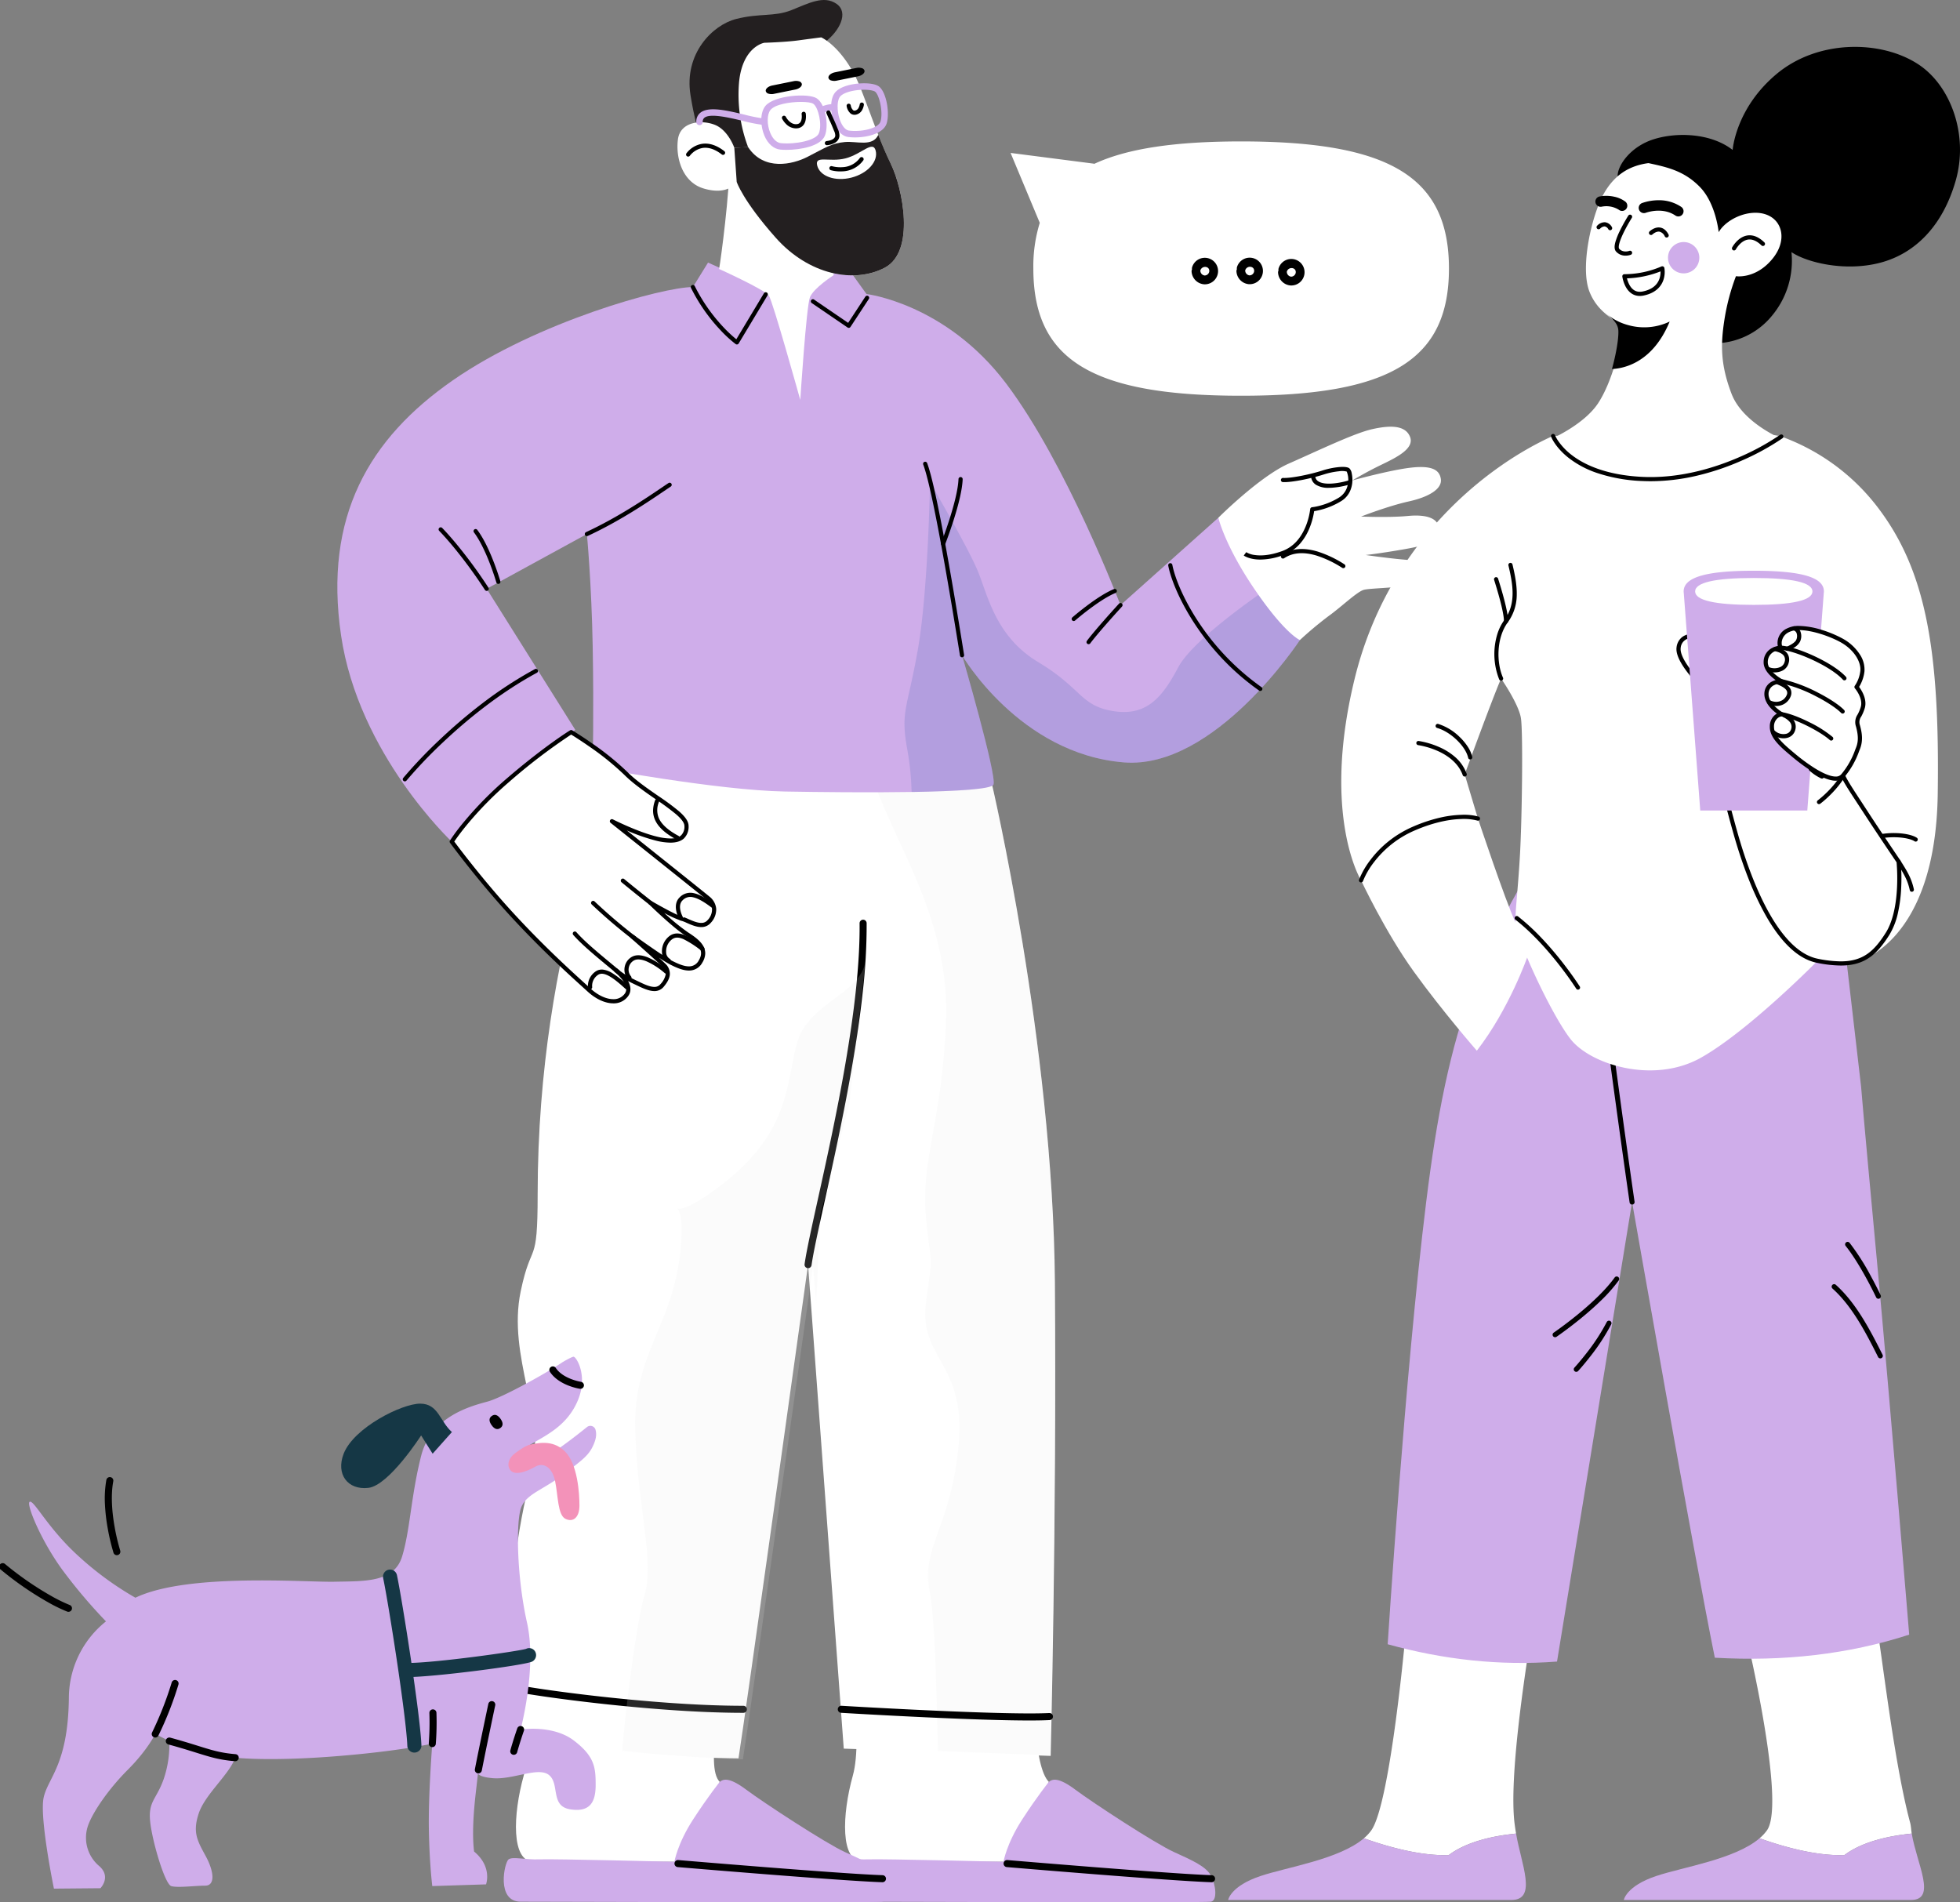 <svg xmlns="http://www.w3.org/2000/svg" xmlns:xlink="http://www.w3.org/1999/xlink" width="940" height="912.285" viewBox="0 0 940 912.285"><rect x="0" y="0" width="940" height="912.285" fill="#808080" stroke="none"/><defs><clipPath id="a"><rect width="940" height="912.284" fill="none"/></clipPath><clipPath id="b"><rect width="939.997" height="912.284" fill="none"/></clipPath><clipPath id="c"><rect width="86.321" height="467.268" fill="none"/></clipPath><clipPath id="d"><rect width="116.635" height="383.089" fill="none"/></clipPath><clipPath id="e"><rect width="189.65" height="148.572" fill="none"/></clipPath></defs><g clip-path="url(#a)"><g transform="translate(0 0.001)"><g clip-path="url(#b)"><path d="M613.833,1025.048c-.435,15.667-.145,52.079,7.254,59.478l-18.714,38.3h-70.5c-10.88,0-10.01-22.63-4.787-41.344s-2.611-62.234-2.611-62.234Z" transform="translate(-118.069 -229.947)" fill="#fff"/><path d="M619.379,1103.237c1.741-1.45,4.643-2.321,12.766,3.772s38.3,25.823,47.292,29.884,15.377,6.964,17.7,11.316,3.191,11.9,0,12.475-161.317,0-173.212,0-7.834-18.859-5.8-20.309,8.123.29,14.8,0,64.7,1.161,64.7,1.161,1.451-8.7,8.995-20.31,12.766-17.989,12.766-17.989" transform="translate(-116.362 -248.658)" fill="#cfadea"/><path d="M721.777,1163.067h-.052c-18.975-.575-97.368-7.192-98.158-7.259a1.69,1.69,0,1,1,.285-3.368c.789.067,79.09,6.677,97.975,7.249a1.69,1.69,0,0,1-.05,3.379Z" transform="translate(-140.712 -260.376)"/><path d="M419.881,1024.577c-.435,15.668-10.01,51.789-2.611,59.188l-18.714,38.3h-70.5c-10.88,0-10.01-22.631-4.787-41.345s7.834-64.846,7.834-64.846Z" transform="translate(-72.087 -229.186)" fill="#fff"/><path d="M415.563,1103.237c1.741-1.45,4.642-2.321,12.766,3.772s38.3,25.823,47.292,29.884,15.377,6.964,17.7,11.316,3.191,11.9,0,12.475-161.317,0-173.212,0-7.834-18.859-5.8-20.309,8.123.29,14.8,0,64.7,1.161,64.7,1.161,1.451-8.7,8.995-20.31,12.766-17.989,12.766-17.989" transform="translate(-70.38 -248.658)" fill="#cfadea"/><path d="M517.96,1163.067h-.052c-18.975-.575-97.368-7.192-98.158-7.259a1.69,1.69,0,1,1,.285-3.368c.789.067,79.09,6.677,97.975,7.249a1.69,1.69,0,0,1-.05,3.379Z" transform="translate(-94.73 -260.376)"/><path d="M546.31,482.312S575.9,607.759,576.774,722.653s-2.031,226.888-2.031,226.888l-99.227-3.482L458.4,713.949S427.644,935.034,425.033,950.7c0,0-26.113,0-58.317-3.482s-52.225-9.575-52.225-9.575-3.771-67.6,11.315-123.308c7.231-26.7-11.8-56.178-5.222-87.621,5.222-24.952,8.124-10.842,8.124-46.53,0-121.134,39.168-203.966,39.168-203.966Z" transform="translate(-70.856 -107.438)" fill="#fff"/><g transform="translate(419.748 374.545)" opacity="0.17" style="mix-blend-mode:multiply;isolation:isolate"><g clip-path="url(#c)"><path d="M628.2,724.333c.87,114.895-2.321,226.6-2.321,226.6L572.207,948.9c-.557-12.506-1.09-62.334-4.062-76.6-4.352-20.89,10.445-31.334,13.927-70.5S562.923,760.89,566.4,733.907s2.611-13.163,0-41.017,7.834-46.132,9.574-94-22.63-81.819-33.945-113.153l46.062-2.071,9.644.33S627.333,609.438,628.2,724.333" transform="translate(-542.033 -483.662)" fill="#e6e7e8"/></g></g><path d="M500.448,737.194a1.691,1.691,0,0,1-1.676-1.926c.882-6.253,3.292-17.164,6.343-30.979,8.148-36.9,20.463-92.653,20.043-132.512a1.69,1.69,0,0,1,1.672-1.708h.018a1.69,1.69,0,0,1,1.69,1.672,284,284,0,0,1-1.836,32.727c-1.136,10.579-2.835,22.475-5.049,35.356-4.073,23.694-9.154,46.7-13.238,65.193-3.035,13.743-5.433,24.6-6.3,30.722A1.69,1.69,0,0,1,500.448,737.194Z" transform="translate(-112.903 -128.992)"/><path d="M428.068,1057.231c-23.419,0-49.908-2.372-68-4.362-20.18-2.219-37.82-4.858-43.215-6.128a1.69,1.69,0,0,1,.774-3.29c4.474,1.053,20.714,3.628,42.81,6.058,18.013,1.981,44.369,4.342,67.635,4.342a1.69,1.69,0,1,1,0,3.38Z" transform="translate(-71.57 -235.779)"/><path d="M611.238,1063.944c-11.019,0-27.446-.5-49.064-1.5-21.81-1-41.032-2.166-41.224-2.177a1.69,1.69,0,1,1,.2-3.374c.68.041,60.83,3.664,90.228,3.664,3.669,0,6.857-.056,9.392-.183a1.69,1.69,0,1,1,.169,3.376Q617.13,1063.944,611.238,1063.944Z" transform="translate(-117.552 -238.822)"/><g transform="translate(298.544 460.693)" opacity="0.17" style="mix-blend-mode:multiply;isolation:isolate"><g clip-path="url(#d)"><path d="M413.372,733.41c3.481-36.557-13.927-5.329,19.149-30.572s31.334-47.873,36.557-67.892,30.464-23.5,33.075-40.039l-7.834,68.762-13.926,53.2-1.983,42.274c-.894-11.085-1.5-17.9-1.5-17.9S445.867,962.328,443.256,978c0,0-26.4-.78-57.738-4.062.311-11.411,6.733-62.52,10.446-74.275,5.222-16.538-3.482-43.521-4.352-80.078s18.279-49.613,21.761-86.171" transform="translate(-385.519 -594.907)" fill="#e6e7e8"/></g></g><path d="M736.44,87.581c-31.559,0-54.662,3.348-70.634,10.845l.122-.16L625.861,93.1l14,33.531a70.733,70.733,0,0,0-3.081,21.933c0,43.787,28.108,60.987,99.662,60.987s99.662-17.2,99.662-60.987S807.994,87.581,736.44,87.581" transform="translate(-141.197 -19.76)" fill="#fff"/><path d="M743.889,172.364a6.36,6.36,0,1,0-5.627-8.326,2.111,2.111,0,0,0-.083,1.138,2.2,2.2,0,0,0-.219,1.046,6.528,6.528,0,0,0,5.929,6.142m-1.718-6.679c.009-.024.022-.042.031-.067.856-2.447,4.693-1.988,4.211.771a2.275,2.275,0,0,1-2.193,1.756,2.347,2.347,0,0,1-2.049-2.461" transform="translate(-166.487 -36.023)"/><path d="M771.674,172.294a6.36,6.36,0,1,0-5.627-8.326,2.112,2.112,0,0,0-.083,1.138,2.2,2.2,0,0,0-.219,1.046,6.528,6.528,0,0,0,5.929,6.143m-1.719-6.679c.009-.024.022-.042.031-.067.856-2.447,4.693-1.988,4.211.771A2.276,2.276,0,0,1,772,168.076a2.347,2.347,0,0,1-2.049-2.461" transform="translate(-172.755 -36.008)"/><path d="M797.444,173.086a6.36,6.36,0,1,0-5.627-8.326,2.115,2.115,0,0,0-.083,1.138,2.2,2.2,0,0,0-.219,1.046,6.528,6.528,0,0,0,5.929,6.143m-1.718-6.679c.009-.024.022-.042.031-.067.856-2.447,4.693-1.988,4.211.771a2.275,2.275,0,0,1-2.193,1.756,2.347,2.347,0,0,1-2.049-2.461" transform="translate(-178.569 -36.186)"/><path d="M448.1,167.156l4.539-3.422L462.7,177.7s38,4.47,67.051,43.024S584.51,326.891,584.51,326.891l46.935-41.907,39.113,58.67s-40.789,62.161-84.372,58.669c-50.177-4.021-77.667-51.405-77.667-51.405s16.763,57.551,15.087,62.021S456,416.85,423.588,416.292s-92.194-11.734-92.194-11.734.558-26.82,0-57.552-2.794-54.2-2.794-54.2l-48.053,26.261,42.465,67.609-59.228,53.641s-44.7-41.907-53.082-98.9,13.41-94.43,53.64-122.368,100.576-44.7,115.1-44.7l7.264-11.734,8.172,3.7,30.941,10.826Z" transform="translate(-47.134 -36.688)" fill="#cfadea"/><g transform="translate(433.774 231.254)" opacity="0.17" style="mix-blend-mode:multiply;isolation:isolate"><g clip-path="url(#e)"><path d="M572.391,298.626s17.6,30.173,22.629,41.906,8.381,31.849,29.335,44.421,20.116,20.954,36.04,23.468,23.468-6.7,31.011-20.953c7.014-13.249,37.927-34.459,42.23-37.37L749.8,374.337s-40.789,62.162-84.372,58.67c-50.177-4.021-77.667-51.406-77.667-51.406s16.763,57.552,15.087,62.022c-.849,2.264-18.18,3.238-39.288,3.575a131.413,131.413,0,0,0-2.06-20.337c-3.352-18.439,0-19.277,5.029-47.774s5.867-80.46,5.867-80.46" transform="translate(-560.145 -298.626)" fill="#2b55a5"/></g></g><path d="M450.389,99.141c0,16.019-4.064,46.507-5.029,52.1,0,0,21.937,9.912,23.867,12.808s14.283,47.286,15.055,49.988c0,0,2.895-44.777,4.632-49.216S500.3,154.209,500.3,154.209l-4.053-30.529L461.7,98.589Z" transform="translate(-100.475 -22.243)" fill="#fff"/><path d="M491.941,20.224c6.9-5.178,11.7-14.19,5.561-18.408s-13.423-.192-21.668,3.068S460.685,6.226,449.372,9.1s-25.12,16.683-21.86,36.625,6.712,24.929,6.712,24.929L446.3,80.244l21.86-2.3Z" transform="translate(-96.339 -0.001)" fill="#231f20"/><path d="M488.533,23.145c5.752,2.876,13.519,11.218,18.408,23.3s9.2,25.6,14.957,37.392,11.793,41.994-2.876,49.76-36.529,3.451-52.349-14.381-18.7-26.75-18.7-26.75-3.78,6.731-15.82,3.164C421.8,92.56,418.638,80.672,419.789,72.043s11.505-9.492,17.833-6.9,9.2,10.93,9.2,10.93l6.616-.288a71.2,71.2,0,0,1-4.315-31.351c1.726-16.97,12.081-18.7,12.081-18.7s10.067-.287,16.4-1.151,10.93-1.438,10.93-1.438" transform="translate(-94.656 -5.222)" fill="#fff"/><path d="M526.188,77.534a26.086,26.086,0,0,1-3.242-.194c-2.559-.324-4.811-2.352-6.342-5.711-2.039-4.474-2.741-11.54-.32-15.156,1.989-2.971,6.8-4.11,9.494-4.526,4.214-.65,9.763-.537,11.988,1.242,3.558,2.848,5.144,12.818,3.579,17.689-1.5,4.662-8.924,6.656-15.156,6.656m4.282-22.856a27.963,27.963,0,0,0-4.221.33c-3.671.567-6.435,1.758-7.392,3.189-1.548,2.312-1.278,8.1.565,12.146.619,1.358,1.95,3.675,3.912,3.923,5.945.753,13.992-1.014,15.061-4.337,1.354-4.213-.451-12.628-2.567-14.322-.605-.485-2.624-.93-5.359-.93" transform="translate(-116.13 -11.638)" fill="#cfadea"/><path d="M483.5,85.214c-1.038,0-2-.041-2.845-.118-3.192-.291-5.988-2.71-7.67-6.639-1.852-4.323-2.331-10.79.427-14.265,4.062-5.12,20.7-6.358,24.714-3.649,4.152,2.8,5.818,12.864,3.861,17.831-2.016,5.116-11.812,6.84-18.487,6.84m7.01-23c-5.348,0-12.514,1.181-14.672,3.9-1.707,2.151-1.71,7.139-.005,11.12.577,1.348,2.23,4.512,5.1,4.774,7.124.648,16.815-1.336,18.169-4.773,1.652-4.192-.286-12.489-2.712-14.129h0c-.856-.578-3.128-.891-5.882-.891" transform="translate(-106.365 -13.344)" fill="#cfadea"/><path d="M508.176,68.973a1.549,1.549,0,0,1-.7-2.933c.4-.2,3.986-1.931,7.118-1.439a1.549,1.549,0,1,1-.483,3.06c-1.825-.287-4.409.733-5.251,1.151a1.545,1.545,0,0,1-.688.162" transform="translate(-114.297 -14.555)" fill="#cfadea"/><path d="M432.774,75.3a1.549,1.549,0,0,1-1.549-1.549,5.4,5.4,0,0,1,2-4.459c3.972-3.136,12.707-1.05,21.156.966a71.881,71.881,0,0,0,9.008,1.805,1.549,1.549,0,1,1-.257,3.087,73.4,73.4,0,0,1-9.47-1.879c-6.636-1.584-15.724-3.753-18.518-1.549a2.316,2.316,0,0,0-.824,2.028,1.549,1.549,0,0,1-1.549,1.549" transform="translate(-97.286 -15.271)" fill="#cfadea"/><path d="M754.539,307.917s19.836-19.836,33.8-25.983,31.29-14.528,39.951-16.483,15.925-1.955,18.16,3.632-6.146,9.778-13.69,13.41-13.969,7.543-13.969,7.543,18.16-5.029,28.217-6.146,13.69,1.118,14.249,5.587-5.309,8.381-15.366,10.616-22.909,7.265-22.909,7.265,13.69.558,22.351-.28,15.086.838,15.086,6.7-6.7,7.543-18.16,9.5-17.041,2.514-17.041,2.514,13.131,1.956,22.35,2.514,8.1,6.705,4.47,10.058-24.585,3.073-27.938,4.19-10.9,8.382-16.763,12.572a175.207,175.207,0,0,0-13.689,11.454s-6.985-2.793-21.513-24.026-17.6-34.643-17.6-34.643" transform="translate(-170.227 -59.621)" fill="#fff"/><path d="M778.439,333.891c-5.275,0-7.83-1.825-7.991-1.944l1.19-1.607-.006,0a10.208,10.208,0,0,0,4.132,1.365c2.585.381,6.968.358,13.164-1.914,4.941-1.812,8.694-5.731,11.155-11.65a32.262,32.262,0,0,0,2.232-8.453,1,1,0,0,1,.9-.906,27.217,27.217,0,0,0,4.071-.821,33.874,33.874,0,0,0,8.9-3.851,9.249,9.249,0,0,0,4.2-6.516,10.434,10.434,0,0,0-.551-5.905,8.815,8.815,0,0,0-3.66-.155,36.047,36.047,0,0,0-7.538,1.595c-5.857,1.883-15.276,3.827-19.426,3.609a1,1,0,0,1,.105-2c3.823.2,13.029-1.69,18.709-3.516a37.855,37.855,0,0,1,8.105-1.694c2.532-.214,4.206-.009,4.978.609a4.344,4.344,0,0,1,1.121,2.405,14.369,14.369,0,0,1,.3,3.875,12.8,12.8,0,0,1-1.27,4.977,10.786,10.786,0,0,1-4.013,4.409,35.906,35.906,0,0,1-9.488,4.1,32.572,32.572,0,0,1-3.554.764,35.086,35.086,0,0,1-2.28,8.241,26.347,26.347,0,0,1-4.407,7.261,19.215,19.215,0,0,1-7.906,5.5A32.588,32.588,0,0,1,778.439,333.891Z" transform="translate(-173.951 -65.526)"/><path d="M820.852,300.528a11.291,11.291,0,0,1-6.287-1.478,5.076,5.076,0,0,1-2.305-3.835,1,1,0,0,1,1.989-.213,3.118,3.118,0,0,0,1.431,2.387c2.946,1.976,9.527,1.069,14.268-.307A1,1,0,0,1,830.5,299a38.244,38.244,0,0,1-8.4,1.492Q821.459,300.528,820.852,300.528Z" transform="translate(-183.474 -66.579)"/><path d="M823.5,349.485a1,1,0,0,1-.529-.152,51.976,51.976,0,0,0-12.329-5.888c-6.234-1.864-11.451-1.44-15.5,1.262a1,1,0,1,1-1.109-1.664c4.571-3.047,10.354-3.557,17.185-1.514a53.879,53.879,0,0,1,12.816,6.108,1,1,0,0,1-.531,1.848Z" transform="translate(-179.261 -77.001)"/><path d="M767.938,410.334a1,1,0,0,1-.575-.182,117.512,117.512,0,0,1-18.542-16.24,120.693,120.693,0,0,1-13.13-16.989c-7.18-11.241-10.855-21.164-11.9-26.7a1,1,0,0,1,1.965-.371c1.01,5.354,4.594,15,11.62,26a117.98,117.98,0,0,0,31.137,32.669,1,1,0,0,1-.576,1.818Z" transform="translate(-163.512 -78.97)"/><path d="M674.176,393.489a1,1,0,0,1-.813-1.581c.13-.182,3.316-4.6,15.371-17.834a1,1,0,1,1,1.479,1.347c-11.975,13.145-15.191,17.606-15.222,17.649A1,1,0,0,1,674.176,393.489Z" transform="translate(-152.097 -84.546)"/><path d="M664.978,380.41a1,1,0,0,1-.658-1.753c.029-.025,2.953-2.572,6.84-5.494,5.247-3.944,9.666-6.665,13.134-8.088a1,1,0,0,1,.759,1.85c-7.927,3.252-19.3,13.139-19.418,13.238A1,1,0,0,1,664.978,380.41Z" transform="translate(-150.022 -82.572)"/><path d="M590.651,380.038a1,1,0,0,1-.986-.841c-8.347-51.9-14.275-82.713-17.619-91.582a1,1,0,1,1,1.871-.706c2.1,5.568,5.212,19.665,9.25,41.9,3.278,18.045,6.4,37.22,8.472,50.072a1,1,0,0,1-.989,1.159Z" transform="translate(-129.267 -64.808)"/><path d="M584.076,328.743a1,1,0,0,1-.931-1.365c.079-.2,7.906-20.291,8.313-30.685a1,1,0,1,1,2,.078c-.177,4.521-1.656,11.175-4.394,19.777-2.029,6.374-4.035,11.508-4.055,11.56A1,1,0,0,1,584.076,328.743Z" transform="translate(-131.77 -66.945)"/><path d="M520.625,198.853a1,1,0,0,1-.564-.174l-17.182-11.734a1,1,0,0,1,1.128-1.652l16.341,11.159,8.241-12.559a1,1,0,0,1,1.672,1.1l-8.8,13.41a1,1,0,0,1-.836.451Z" transform="translate(-113.579 -41.612)"/><path d="M450.218,205.309a1,1,0,0,1-.59-.192,59.919,59.919,0,0,1-7.437-6.845,83.85,83.85,0,0,1-13.962-20.059,1,1,0,0,1,1.792-.889A82.391,82.391,0,0,0,443.647,196.9a65.962,65.962,0,0,0,6.3,5.923l13.247-22.078a1,1,0,1,1,1.715,1.029l-13.829,23.048a1,1,0,0,1-.857.486Z" transform="translate(-96.813 -40.106)"/><path d="M363.467,324.858a1,1,0,0,1-.422-1.907c15.161-7.035,28.4-16,36.307-21.355,1.165-.789,2.265-1.534,3.23-2.177a1,1,0,1,1,1.109,1.664c-.959.639-2.056,1.382-3.218,2.169-7.959,5.39-21.28,14.411-36.587,21.513A1,1,0,0,1,363.467,324.858Z" transform="translate(-82 -67.739)"/><path d="M294.984,357.345a1,1,0,0,1-.839-.454,226,226,0,0,0-15.471-21.069c-3.941-4.73-6.445-7.242-6.469-7.267a1,1,0,0,1,1.414-1.414c.1.1,2.592,2.6,6.592,7.4a228.027,228.027,0,0,1,15.61,21.257,1,1,0,0,1-.837,1.546Z" transform="translate(-61.57 -73.965)"/><path d="M305.454,354.237a1,1,0,0,1-.96-.722c-.011-.04-1.167-4.011-3.07-8.945-2.5-6.487-5.152-11.687-7.665-15.039a1,1,0,1,1,1.6-1.2c2.662,3.549,5.333,8.777,7.938,15.536,1.931,5.011,3.107,9.051,3.118,9.092a1,1,0,0,1-.961,1.278Z" transform="translate(-66.454 -74.209)"/><path d="M250.724,468.479a1,1,0,0,1-.773-1.633,224.733,224.733,0,0,1,17.846-18.69,250.861,250.861,0,0,1,19.979-17.007,195.112,195.112,0,0,1,25.334-16.513,1,1,0,0,1,.951,1.76c-18.738,10.123-34.754,23.65-44.891,33.216a222.493,222.493,0,0,0-17.67,18.5A1,1,0,0,1,250.724,468.479Z" transform="translate(-56.565 -93.743)"/><path d="M337.04,453.4s16.2,9.778,26.261,19.836,29.055,18.718,29.055,25.144-4.749,8.381-14.248,6.146-21.512-8.381-21.512-8.381,42.744,34.083,46.1,36.878,4.19,6.984.558,11.175-10.057-.559-13.41-1.4-14.806-7.543-14.806-7.543,11.454,11.175,17.6,15.087,9.778,7.543,6.426,13.131-9.5,2.794-13.969.558-18.718-12.572-18.718-12.572,12.013,10.616,15.086,13.689,2.235,6.146-.838,9.778-8.381.559-13.69-1.956a37.132,37.132,0,0,1-8.381-5.308s8.661,6.705,5.029,11.734-11.454,3.632-17.88-2.236-20.674-18.438-36.878-36.04a454.882,454.882,0,0,1-29.055-35.2s8.661-13.69,26.82-29.335S337.04,453.4,337.04,453.4" transform="translate(-63.117 -102.289)" fill="#fff"/><path d="M337.04,452.4a1,1,0,0,1,.517.144c.041.025,4.14,2.5,9.415,6.182a133.272,133.272,0,0,1,17.037,13.8c4.061,4.061,9.531,7.841,14.82,11.5a117.831,117.831,0,0,1,9.945,7.354c3.127,2.733,4.583,4.957,4.583,7a7.77,7.77,0,0,1-2.256,6.03c-1.464,1.33-3.636,2-6.456,2a30.258,30.258,0,0,1-6.766-.915,91.97,91.97,0,0,1-14.137-4.934c12.111,9.663,37.073,29.589,39.592,31.689a8.47,8.47,0,0,1,3.26,5.812,9.282,9.282,0,0,1-2.586,6.787,5.825,5.825,0,0,1-4.6,2.05c-2.371,0-4.822-1.078-6.984-2.03a20.53,20.53,0,0,0-2.828-1.1,48.464,48.464,0,0,1-7.913-3.648,103.607,103.607,0,0,0,11.486,9.378c3.782,2.407,5.9,4.28,7.1,6.266a7.058,7.058,0,0,1,1.068,3.879,8.908,8.908,0,0,1-1.417,4.344,7.134,7.134,0,0,1-6.43,3.755c-2.963,0-6.119-1.454-8.844-2.817a63.9,63.9,0,0,1-5.535-3.374c1.294,1.191,2.383,2.215,3.058,2.89a6.457,6.457,0,0,1,2.17,5.516c-.224,1.715-1.162,3.5-2.952,5.615a5.58,5.58,0,0,1-4.453,2.02c-2.725,0-5.772-1.473-9-3.031-.469-.227-.954-.461-1.43-.686-.764-.362-1.484-.73-2.156-1.095,1.858,3.408,1.063,5.79.042,7.2a8.439,8.439,0,0,1-7.151,3.5c-3.88,0-8.332-2.033-12.214-5.578-.681-.621-1.467-1.335-2.3-2.09-7.033-6.376-20.124-18.244-34.639-34.011-16.056-17.441-29-35.112-29.127-35.289a1,1,0,0,1-.037-1.124,97.52,97.52,0,0,1,6.674-8.9,173.005,173.005,0,0,1,20.339-20.656c9.408-8.105,17.214-14,22.105-17.516,5.312-3.819,8.35-5.69,8.477-5.768A1,1,0,0,1,337.04,452.4Zm47.605,52.015c2.307,0,4.027-.5,5.111-1.485a5.811,5.811,0,0,0,1.6-4.55c0-1.4-1.275-3.2-3.9-5.495a116.627,116.627,0,0,0-9.766-7.215c-5.113-3.534-10.908-7.539-15.1-11.727a131.267,131.267,0,0,0-16.754-13.568c-4.133-2.882-7.533-5.019-8.793-5.8a276.9,276.9,0,0,0-29.807,22.769,170.973,170.973,0,0,0-20.1,20.413c-3.319,4.024-5.363,6.956-6.153,8.132,2.323,3.132,14.193,18.937,28.572,34.556,14.454,15.7,27.5,27.529,34.511,33.884.834.756,1.623,1.471,2.306,2.095,3.518,3.213,7.479,5.055,10.866,5.055a6.513,6.513,0,0,0,5.53-2.666c2.514-3.481-2.521-8.355-4.155-9.792-.472-.378-.725-.607-.736-.617a1,1,0,0,1,1.285-1.531c.012.009.3.23.735.614a38.809,38.809,0,0,0,7.462,4.581c.483.229.972.465,1.444.693,3.014,1.457,5.861,2.832,8.129,2.832a3.57,3.57,0,0,0,2.926-1.312,9.564,9.564,0,0,0,2.5-4.582,4.457,4.457,0,0,0-1.6-3.843c-3.016-3.016-14.921-13.541-15.041-13.647a1,1,0,0,1,1.249-1.559c.142.1,14.232,10.314,18.578,12.487,2.521,1.261,5.422,2.606,7.95,2.606a5.186,5.186,0,0,0,4.715-2.784c1.381-2.3,1.492-4.261.349-6.165-1.291-2.151-4.127-4.127-6.454-5.607-6.163-3.922-17.291-14.755-17.762-15.215a1,1,0,0,1,1.2-1.579c3.152,1.845,11.908,6.777,14.544,7.436a21.629,21.629,0,0,1,3.149,1.211c1.981.872,4.227,1.86,6.178,1.86a3.807,3.807,0,0,0,3.085-1.359,7.256,7.256,0,0,0,2.1-5.315,6.525,6.525,0,0,0-2.547-4.437c-3.307-2.755-45.653-36.523-46.081-36.864a1,1,0,0,1,1.079-1.672c.119.061,12.017,6.117,21.286,8.3A28.3,28.3,0,0,0,384.645,504.411Z" transform="translate(-63.117 -102.289)"/><path d="M406.67,496.057c-1.956,5.308-1.677,11.455,9.778,17.6" transform="translate(-91.539 -111.914)" fill="#fff"/><path d="M416.447,514.658a1,1,0,0,1-.472-.119c-5.484-2.942-8.875-6.084-10.366-9.605a10.841,10.841,0,0,1-.846-4.8,14.835,14.835,0,0,1,.969-4.422,1,1,0,1,1,1.877.691,10.058,10.058,0,0,0-.157,7.751c1.288,3.042,4.474,5.943,9.47,8.623a1,1,0,0,1-.474,1.881Z" transform="translate(-91.539 -111.914)"/><path d="M436.392,559.324c-7.543-5.658-11.734-6.5-15.087-3.143s.14,9.359.14,9.359" transform="translate(-94.72 -125.033)" fill="#fff"/><path d="M421.446,566.54a1,1,0,0,1-.865-.5,14.951,14.951,0,0,1-1.436-3.695c-.678-2.868-.176-5.245,1.453-6.874a7.094,7.094,0,0,1,6.882-2.079c2.517.52,5.539,2.15,9.512,5.13a1,1,0,0,1-1.2,1.6c-3.729-2.8-6.5-4.313-8.717-4.771a5.1,5.1,0,0,0-5.063,1.535c-2.764,2.764.267,8.1.3,8.151a1,1,0,0,1-.865,1.5Z" transform="translate(-94.72 -125.033)"/><path d="M429.629,585.748c-6.077-4.4-11.315-8.381-15.3-5.238s-3.981,9.219-.838,10.9" transform="translate(-92.776 -130.712)" fill="#fff"/><path d="M413.494,592.406a1,1,0,0,1-.47-.118,5.657,5.657,0,0,1-2.759-4.675,8.96,8.96,0,0,1,.66-4.179,9.169,9.169,0,0,1,2.788-3.708c2.059-1.625,4.561-1.77,7.65-.443a47.977,47.977,0,0,1,8.317,5.268l.536.388a1,1,0,1,1-1.173,1.62l-.537-.389a46.791,46.791,0,0,0-7.932-5.05c-2.418-1.039-4.152-.985-5.621.175a7.216,7.216,0,0,0-2.7,6.14,3.717,3.717,0,0,0,1.708,3.089,1,1,0,0,1-.471,1.883Z" transform="translate(-92.776 -130.712)"/><path d="M407,599.691c-6.5-5.448-12.362-7.962-15.715-6.286a6.044,6.044,0,0,0-1.886,9.219" transform="translate(-87.535 -133.76)" fill="#fff"/><path d="M389.4,603.625a1,1,0,0,1-.76-.349,6.863,6.863,0,0,1-1.49-5.871,6.945,6.945,0,0,1,3.688-4.894c1.915-.958,4.439-.81,7.5.44a37.118,37.118,0,0,1,9.3,5.974,1,1,0,1,1-1.285,1.532,35.155,35.155,0,0,0-8.771-5.655c-2.472-1.008-4.5-1.182-5.854-.5a4.958,4.958,0,0,0-2.622,3.5,4.876,4.876,0,0,0,1.049,4.173,1,1,0,0,1-.759,1.651Z" transform="translate(-87.535 -133.76)"/><path d="M376.723,596.57c-8.8-7.334-16.134-13.2-20.744-18.439" transform="translate(-80.31 -130.43)" fill="#fff"/><path d="M376.723,597.57a1,1,0,0,1-.64-.232c-1.166-.972-2.312-1.922-3.419-2.841-7.182-5.958-13.385-11.1-17.436-15.706a1,1,0,0,1,1.5-1.321c3.947,4.485,10.094,9.584,17.211,15.488,1.108.919,2.255,1.87,3.423,2.843a1,1,0,0,1-.641,1.768Z" transform="translate(-80.31 -130.43)"/><path d="M387.249,576.163a252.984,252.984,0,0,1-19.906-16.972" transform="translate(-82.874 -126.157)" fill="#fff"/><path d="M387.248,577.163a1,1,0,0,1-.6-.2,256.153,256.153,0,0,1-20-17.05,1,1,0,0,1,1.383-1.445,253.969,253.969,0,0,0,19.814,16.895,1,1,0,0,1-.6,1.8Z" transform="translate(-82.874 -126.157)"/><path d="M398.943,556.008c-7.125-5.587-13.2-10.616-13.2-10.616" transform="translate(-87.025 -123.044)" fill="#fff"/><path d="M398.943,557.008a1,1,0,0,1-.616-.213c-7.053-5.531-13.16-10.582-13.221-10.633a1,1,0,1,1,1.275-1.541c.061.05,6.148,5.085,13.18,10.6a1,1,0,0,1-.618,1.787Z" transform="translate(-87.025 -123.044)"/><path d="M383.039,609.235c-4.819-4.4-10.686-9.429-14.458-6.706a7.3,7.3,0,0,0-3.143,6.706" transform="translate(-82.436 -135.76)" fill="#fff"/><path d="M365.437,610.235a1,1,0,0,1-.987-.844,7.56,7.56,0,0,1,.171-2.716A8.444,8.444,0,0,1,368,601.719a5.227,5.227,0,0,1,3.893-.9,11.193,11.193,0,0,1,4.029,1.526,48.956,48.956,0,0,1,7.8,6.152,1,1,0,0,1-1.349,1.477c-4.783-4.367-10.141-8.841-13.2-6.633a6.3,6.3,0,0,0-2.74,5.739,1,1,0,0,1-.989,1.156Z" transform="translate(-82.436 -135.76)"/><path d="M426.18,95.457a1,1,0,0,1-.819-1.574A11.88,11.88,0,0,1,432.8,89.34c3.445-.525,7.054.653,10.727,3.5a1,1,0,0,1-1.225,1.581c-3.213-2.491-6.3-3.536-9.175-3.107A10,10,0,0,0,427,95.03,1,1,0,0,1,426.18,95.457Z" transform="translate(-96.148 -20.355)"/><path d="M513.075,46.848a1.765,1.765,0,0,0,1.324,1.207,5.182,5.182,0,0,0,2.6.082l10.261-2.08c1.938-.393,3.32-1.6,3.094-2.711a1.773,1.773,0,0,0-1.309-1.211,5.218,5.218,0,0,0-2.6-.081l-10.261,2.08c-1.938.393-3.334,1.606-3.11,2.714" transform="translate(-115.747 -9.461)"/><path d="M474.245,55.023a1.765,1.765,0,0,0,1.324,1.207,5.183,5.183,0,0,0,2.6.082l10.261-2.08c1.938-.393,3.32-1.6,3.094-2.711a1.774,1.774,0,0,0-1.309-1.211,5.228,5.228,0,0,0-2.6-.081l-10.261,2.08c-1.938.393-3.335,1.606-3.11,2.714" transform="translate(-106.986 -11.305)"/><path d="M512.119,85.362a1,1,0,0,1-.1-1.995c1.9-.2,3.976-.971,4.112-2.539a5.361,5.361,0,0,0-.581-2.359c-1.218-2.994-1.494-3.6-1.912-4.506-.328-.715-.737-1.6-1.712-3.875a1,1,0,1,1,1.838-.789c.965,2.248,1.367,3.125,1.691,3.829.43.935.713,1.552,1.948,4.587A7.059,7.059,0,0,1,518.12,81a4.13,4.13,0,0,1-2.168,3.211,9.306,9.306,0,0,1-3.728,1.143A1.012,1.012,0,0,1,512.119,85.362Z" transform="translate(-115.537 -15.724)"/><path d="M491.237,77.465a6.724,6.724,0,0,1-4.781-2.158,10.339,10.339,0,0,1-1.811-2.453,1,1,0,1,1,1.792-.888c.018.036,1.976,3.859,5.282,3.47a2.254,2.254,0,0,0,1.637-.878c1.032-1.376.645-3.878.641-3.9a1,1,0,0,1,1.972-.333c.023.136.544,3.358-1.013,5.435a4.209,4.209,0,0,1-3,1.664A6.124,6.124,0,0,1,491.237,77.465Z" transform="translate(-109.54 -15.904)"/><path d="M528.389,69.68a3.073,3.073,0,0,1-1.815-.582,5.91,5.91,0,0,1-1.951-3.591A1,1,0,0,1,526.6,65.2a3.97,3.97,0,0,0,1.143,2.275,1.132,1.132,0,0,0,.907.181,2.511,2.511,0,0,0,1.8-1.541,5.322,5.322,0,0,0,.455-1.431,1,1,0,1,1,1.983.258,7.2,7.2,0,0,1-.641,2.05,4.456,4.456,0,0,1-3.248,2.634A3.506,3.506,0,0,1,528.389,69.68Z" transform="translate(-118.58 -14.623)"/><path d="M844.679,1109.33c11.05,3.964,26.888,8.5,40.667,8.079,8.037-6.1,20.259-9.149,32.313-10.337-.3-1.79-.569-3.545-.77-5.235-2.6-22.262,5.143-71.481,7-84.092l-59.041-8.381s-7.347,83.19-16.622,96.169a21.011,21.011,0,0,1-3.549,3.8" transform="translate(-190.563 -227.718)" fill="#fff"/><path d="M760.6,1167.384H896.442c12.574,0,4.727-17.161,2.249-31.846-12.054,1.187-24.276,4.231-32.313,10.337-13.779.418-29.617-4.114-40.667-8.079-11.737,10.053-36.583,13.766-49.525,18.081-14.482,4.834-15.587,11.507-15.587,11.507" transform="translate(-171.594 -256.183)" fill="#cfadea"/><path d="M1087.9,1108.524c11.05,3.964,26.889,8.5,40.668,8.079,8.036-6.1,20.258-9.149,32.313-10.337-.3-1.79-.328-3.592-.77-5.235-7.789-28.929-13.537-81.147-16.135-95.238l-62.3,6.224s19.048,79.732,9.773,92.712a21.026,21.026,0,0,1-3.55,3.8" transform="translate(-244.031 -226.912)" fill="#fff"/><path d="M1005.633,1167.384h137.7c12.573,0,2.871-17.161.393-31.846-12.054,1.187-24.277,4.231-32.313,10.337-13.779.418-29.617-4.114-40.667-8.079-11.737,10.053-36.583,13.766-49.525,18.081-14.482,4.834-15.587,11.507-15.587,11.507" transform="translate(-226.875 -256.183)" fill="#cfadea"/><path d="M954.467,466.172c-51.778,71.29-66.452,117.476-76.6,199.536S859.4,877.774,859.4,877.774c26.689,7.375,53.739,10.427,81.219,8.3l35.995-220.363s29.534,168.73,39.686,218.52c32.945,1.876,64.089-1.6,93.216-11.065,0,0-9.229-112.487-15.69-181.639s-7.383-81.266-7.383-81.266l-24.92-214.832Z" transform="translate(-193.885 -89.211)" fill="#cfadea"/><path d="M1002.7,685.173a1.2,1.2,0,0,1-1.187-1.029c-10.95-75.663-27.524-206.294-27.69-207.6a1.2,1.2,0,0,1,2.382-.3c.166,1.31,16.738,131.92,27.685,207.563a1.2,1.2,0,0,1-1.19,1.373Z" transform="translate(-219.967 -107.476)"/><path d="M963.094,820.013a1.2,1.2,0,0,1-.677-2.193c.05-.034,5.12-3.5,11.241-8.481,8.061-6.563,14.283-12.775,17.992-17.963a1.2,1.2,0,1,1,1.953,1.4,74.59,74.59,0,0,1-8.648,9.786c-2.858,2.778-6.154,5.69-9.8,8.656-6.2,5.045-11.337,8.555-11.388,8.59A1.2,1.2,0,0,1,963.094,820.013Z" transform="translate(-217.278 -178.696)"/><path d="M976.2,842.788a1.2,1.2,0,0,1-.884-2.012c.025-.027,2.554-2.792,5.72-6.86a96.15,96.15,0,0,0,9.781-15A1.2,1.2,0,1,1,992.966,820a98.579,98.579,0,0,1-10.048,15.414c-3.223,4.14-5.726,6.875-5.831,6.99A1.2,1.2,0,0,1,976.2,842.788Z" transform="translate(-220.235 -184.874)"/><path d="M1159.016,796.737a1.2,1.2,0,0,1-1.087-.689c-.073-.156-7.409-15.655-14.618-24.656a1.2,1.2,0,1,1,1.874-1.5,113.238,113.238,0,0,1,10.269,16.08c2.754,5.044,4.628,9.014,4.647,9.054a1.2,1.2,0,0,1-1.085,1.712Z" transform="translate(-258.147 -173.861)"/><path d="M1158.057,831.229a1.2,1.2,0,0,1-1.075-.663c-6.312-12.613-12.735-24.616-21.879-32.837a1.2,1.2,0,1,1,1.605-1.785c9.456,8.5,16,20.721,22.421,33.548a1.2,1.2,0,0,1-1.073,1.738Z" transform="translate(-256.265 -179.771)"/><path d="M932.166,269.6c-31.729,14.278-79.324,51.3-95.188,116.87s3.173,96.246,3.173,96.246L896.206,453.1l-6.346-21.153s12.692-34.9,17.451-46.008c0,0,8.462,12.163,9.519,19.038s.529,49.18-.529,66.631-2.115,24.326-2.115,31.2,16.922,43.892,26.441,56.055,39.662,21.682,62.4,8.99,56.055-46.537,56.055-46.537l19.3.264s37.282-8.725,38.34-80.117c1.035-69.829-5.812-107.768-29.085-138.023a101.626,101.626,0,0,0-46.008-33.581c-10.047-3.437-109.466-.264-109.466-.264" transform="translate(-187.402 -60.522)" fill="#fff"/><path d="M1001.8,90.975c0-5.112,6.169-14.1,17.274-17.628s27.5-3,37.9,5.112c0,0,1.367-20,21.152-36.489,20.1-16.746,50.767-16.217,68.4-4.231,15.188,10.329,23.62,33.668,17.45,55.351s-19.39,35.079-36.312,39.485-35.255-.176-42.482-5.112a41.126,41.126,0,0,1-9.342,30.5,35.844,35.844,0,0,1-28.732,13.22Z" transform="translate(-226.01 -6.551)"/><path d="M1007.567,101.013c-8.99,1.195-16.482,5.5-21.77,15.291s-11.37,34.882-6.346,46.828,14.543,12.424,14.807,18.874-4.231,24.131-10.841,34.166S961.736,232.9,961.736,232.9s7.139,17.2,43.1,18.636,66.367-18.4,66.367-18.4-18.509-7.646-23.8-21.5-5.288-23.414-3.437-35.36a103.814,103.814,0,0,1,5.553-21.025s9.6,1.554,17.715-8.6c6.875-8.6,4.628-18.038-3.04-20.906-8.142-3.044-19.259,1.951-22.96,8.4,0,0-1.322-13.778-8.99-21.662s-15.952-9.557-24.678-11.468" transform="translate(-216.972 -22.79)" fill="#fff"/><path d="M1008.646,291.694q-1.894,0-3.762-.082a77.685,77.685,0,0,1-22.192-3.947,46.25,46.25,0,0,1-13.418-7.174c-6.425-5.072-8.3-9.946-8.381-10.151a1,1,0,0,1,1.872-.7,15.678,15.678,0,0,0,1.641,2.9,29.937,29.937,0,0,0,6.232,6.487c5.612,4.39,16.124,9.792,34.334,10.6,18.385.811,35.284-4.72,46.224-9.5a116.75,116.75,0,0,0,19.514-10.669,1,1,0,1,1,1.17,1.622A118.994,118.994,0,0,1,1052,281.943a122.555,122.555,0,0,1-21.3,7.131A97.727,97.727,0,0,1,1008.646,291.694Z" transform="translate(-216.993 -60.911)"/><path d="M1034.6,132.507a2.488,2.488,0,0,1-1.395-.427c-5.685-3.832-12.391-1.962-14.311-1.3a2.5,2.5,0,0,1-1.635-4.725,24.7,24.7,0,0,1,8.117-1.327,19.043,19.043,0,0,1,10.623,3.2,2.5,2.5,0,0,1-1.4,4.573Z" transform="translate(-229.682 -28.704)"/><path d="M1001.581,129.25a2.489,2.489,0,0,1-1.56-.548,11.32,11.32,0,0,0-8.275-1.481,2.5,2.5,0,0,1-.95-4.909,17.408,17.408,0,0,1,6.957.111,13.345,13.345,0,0,1,5.392,2.374,2.5,2.5,0,0,1-1.563,4.452Z" transform="translate(-223.635 -28.092)"/><path d="M842.914,536.328s5.817-16.393,25.384-24.855,30.671-4.759,30.671-4.759,13.221,39.662,17.98,49.71,5.817,16.393,5.817,16.393-8.726,25.119-24.326,45.215c0,0-16.393-18.774-30.143-37.811s-25.384-43.893-25.384-43.893" transform="translate(-190.165 -114.136)" fill="#fff"/><path d="M842.914,537.329a1,1,0,0,1-.942-1.335,39.22,39.22,0,0,1,5.5-9.523,49.785,49.785,0,0,1,7.969-8.315,51.767,51.767,0,0,1,12.461-7.6,74.015,74.015,0,0,1,13.227-4.371,51.54,51.54,0,0,1,9.818-1.263,26.51,26.51,0,0,1,8.34.844,1,1,0,0,1-.632,1.9,25.465,25.465,0,0,0-7.791-.739c-4.654.133-12.277,1.19-22.168,5.467a48.875,48.875,0,0,0-19.629,15.286,37.8,37.8,0,0,0-5.21,8.985A1,1,0,0,1,842.914,537.329Z" transform="translate(-190.165 -114.136)"/><path d="M1180.242,520.313a1,1,0,0,1-.554-.168c-1.468-.979-4.568-1.7-8.09-1.882a35.79,35.79,0,0,0-12.209,1.476,1,1,0,0,1-.6-1.909,37.833,37.833,0,0,1,12.909-1.564c3.919.2,7.319,1.031,9.1,2.215a1,1,0,0,1-.556,1.832Z" transform="translate(-261.496 -116.687)"/><path d="M1182.166,548.067a1,1,0,0,1-.975-.783c-.993-4.47-2.423-7.208-6.214-13.165a1,1,0,1,1,1.687-1.074c3.644,5.727,5.358,8.763,6.479,13.8a1,1,0,0,1-.977,1.217Z" transform="translate(-265.27 -120.379)"/><path d="M928.991,405.355a1,1,0,0,1-.914-.594,32.925,32.925,0,0,1-.934-21.563,23.436,23.436,0,0,1,3.421-6.934c5.684-7.75,4.165-16.791,1.949-26.148a1,1,0,1,1,1.946-.461c1.123,4.741,2.147,9.783,2.043,14.531a22.5,22.5,0,0,1-4.325,13.261c-5.476,7.467-5.456,19.338-2.272,26.5a1,1,0,0,1-.913,1.406Z" transform="translate(-209.082 -78.937)"/><path d="M900.634,476.244a1,1,0,0,1-.943-.666c-2.2-6.2-7.849-9.782-12.2-11.692a38.722,38.722,0,0,0-9.2-2.722,1,1,0,0,1,.267-1.982,40,40,0,0,1,9.687,2.851,29.619,29.619,0,0,1,7.682,4.75,19.381,19.381,0,0,1,5.651,8.128,1,1,0,0,1-.943,1.334Z" transform="translate(-198.176 -103.818)"/><path d="M905.973,465.659a1,1,0,0,1-.976-.788c-1.208-5.556-8.445-12.516-14.893-14.321a1,1,0,1,1,.539-1.926,25.685,25.685,0,0,1,10.2,6.189,26.169,26.169,0,0,1,3.9,4.641,15.274,15.274,0,0,1,2.2,4.992,1,1,0,0,1-.978,1.213Z" transform="translate(-200.872 -101.43)"/><path d="M931.326,379.859a1,1,0,0,1-1-1c0-3.1-1.718-10.312-4.713-19.794a1,1,0,1,1,1.907-.6c1.795,5.682,4.806,15.888,4.806,20.4A1,1,0,0,1,931.326,379.859Z" transform="translate(-209.038 -80.939)"/><path d="M1050.148,394.987c-3.967-2.116-9.783-1.322-10.578,4.5s8.99,15.864,8.99,15.864,12.957,55.526,19.567,77.473,19.3,53.147,38.076,56.848,25.912-.793,33.579-12.956,5.289-34.638,5.289-34.638-9.024-13.286-15.689-23.532c-5.9-9.078-9.255-13.926-11.018-17.716,1.588-3.173-68.217-65.838-68.217-65.838" transform="translate(-234.521 -88.871)" fill="#fff"/><path d="M1045.927,392.919h0a10.154,10.154,0,0,1,4.691,1.186,1,1,0,0,1,.2.138c.175.157,17.655,15.856,34.717,31.742,10.026,9.334,17.949,16.907,23.55,22.508,3.337,3.337,5.88,6.007,7.561,7.936a27.444,27.444,0,0,1,2.048,2.578,3.41,3.41,0,0,1,.7,1.651c1.405,2.939,3.784,6.57,7.654,12.477.948,1.447,2.022,3.087,3.176,4.861,6.583,10.12,15.588,23.383,15.678,23.516a1,1,0,0,1,.167.457,90.991,90.991,0,0,1,.235,12.914,69.12,69.12,0,0,1-1.482,11.5,34.566,34.566,0,0,1-4.192,10.858c-3.342,5.3-6.314,8.672-9.634,10.926-3.776,2.563-8.111,3.757-13.643,3.757a59.074,59.074,0,0,1-11.342-1.279c-8.647-1.7-16.813-9.128-24.272-22.064a137.707,137.707,0,0,1-8.442-17.775c-2.175-5.472-4.237-11.427-6.126-17.7-6.309-20.947-18.536-73.062-19.521-77.267a59.412,59.412,0,0,1-4.69-5.658c-3.27-4.514-4.743-8.159-4.379-10.835a7.3,7.3,0,0,1,2.629-4.906A7.544,7.544,0,0,1,1045.927,392.919Zm3.646,2.9a8.117,8.117,0,0,0-3.646-.9h0a5.062,5.062,0,0,0-5.366,4.7c-.288,2.118,1.1,5.366,4.017,9.391a57.42,57.42,0,0,0,4.7,5.64,1,1,0,0,1,.257.47c.13.555,13.025,55.747,19.55,77.412,2.907,9.652,7.763,23.569,14.386,35.055,7.157,12.413,14.871,19.513,22.927,21.1a57.141,57.141,0,0,0,10.955,1.241c10.8,0,16.1-5.042,21.585-13.75,3.044-4.828,4.9-12.227,5.368-21.4a92.279,92.279,0,0,0-.2-12.357c-1.184-1.746-9.419-13.9-15.556-23.337-1.152-1.771-2.225-3.41-3.172-4.855-4.031-6.154-6.464-9.869-7.914-12.984a1,1,0,0,1-.086-.543c-.114-.273-.642-1.212-3.087-3.92-1.848-2.047-4.5-4.785-7.882-8.138-5.71-5.661-13.569-13.146-23.36-22.247C1067.013,411.5,1050.943,397.045,1049.573,395.815Z" transform="translate(-234.521 -88.871)"/><path d="M1109.967,363.385c0-6.768-10.686-9.921-33.629-9.921s-33.629,3.153-33.629,9.921a5.923,5.923,0,0,0,.062.821l7.894,104.239h51.345l7.894-104.239a6.078,6.078,0,0,0,.062-.821" transform="translate(-235.24 -79.744)" fill="#cfadea"/><path d="M1106.068,364.4c0,4.274-9.486,6.449-28.127,6.449s-28.127-2.175-28.127-6.449,9.486-6.449,28.127-6.449,28.127,2.175,28.127,6.449" transform="translate(-236.843 -80.755)" fill="#fff"/><path d="M1100.583,398.356s-2.116-5.112,3.526-8.285,18.685.882,25.735,4.759,10.577,10.224,10.048,14.807a16.65,16.65,0,0,1-2.82,7.58s4.407,5.112,3,9.871-3.349,4.936-2.292,8.814,1.41,7.227,0,10.753-2.82,7.756-7.227,13.045-18.157-5.112-23.8-9.871c-4.784-4.037-10.389-8.51-10.246-13.6.154-5.487,4.605-5.971,4.605-5.971s-7.4-4.231-7.227-9.871,7.051-5.994,7.051-5.994-7.58-4.054-7.4-9.166c.226-6.54,7.051-6.875,7.051-6.875" transform="translate(-246.705 -87.745)" fill="#fff"/><path d="M1109.57,387.931a39.169,39.169,0,0,1,10.844,1.906,54.512,54.512,0,0,1,9.912,4.117,22.7,22.7,0,0,1,8.226,7.476,13.065,13.065,0,0,1,2.333,8.323,18.148,18.148,0,0,1-2.576,7.42c1.176,1.576,3.982,5.934,2.718,10.2a20.237,20.237,0,0,1-1.69,4.026,4.571,4.571,0,0,0-.6,4.241c.951,3.49,1.605,7.284-.036,11.387-.135.338-.268.677-.409,1.036a40.163,40.163,0,0,1-6.978,12.277,5.266,5.266,0,0,1-4.264,1.822c-2.787,0-6.557-1.474-11.205-4.381a90.007,90.007,0,0,1-9.74-7.189l-.644-.543c-4.737-3.986-10.107-8.5-9.956-13.845a6.972,6.972,0,0,1,2.78-5.829,6.423,6.423,0,0,1,.614-.387c-2.323-1.716-6.154-5.226-6.016-9.629a6.552,6.552,0,0,1,4.177-5.991,10.568,10.568,0,0,1,1.231-.468c-2.4-1.715-5.892-4.884-5.76-8.7a7.467,7.467,0,0,1,4.148-6.743,10.32,10.32,0,0,1,2.646-.925,7.6,7.6,0,0,1,4.292-8.329A12.16,12.16,0,0,1,1109.57,387.931Zm17.484,72.231a3.32,3.32,0,0,0,2.728-1.1,37.925,37.925,0,0,0,6.653-11.727c.142-.362.276-.7.414-1.049,1.15-2.874,1.139-5.805-.036-10.118a6.5,6.5,0,0,1,.756-5.7,18.258,18.258,0,0,0,1.542-3.661c1.241-4.187-2.755-8.887-2.8-8.934a1,1,0,0,1-.037-1.26,15.838,15.838,0,0,0,2.621-7.087c.462-4.005-2.665-10.037-9.536-13.816-5.219-2.87-13.694-5.776-19.792-5.776a10.249,10.249,0,0,0-4.971,1.012,5.939,5.939,0,0,0-3.374,4.566,5.7,5.7,0,0,0,.282,2.465,1,1,0,0,1-.875,1.381,8.394,8.394,0,0,0-3.084.9,5.505,5.505,0,0,0-3.017,5.008c-.078,2.251,1.75,4.35,3.3,5.715a21.386,21.386,0,0,0,3.578,2.534,1,1,0,0,1-.42,1.88,9.739,9.739,0,0,0-3.143.814,4.6,4.6,0,0,0-2.96,4.212c-.156,4.967,6.656,8.933,6.725,8.972a1,1,0,0,1,.487,1.079.991.991,0,0,1-.872.783,4.38,4.38,0,0,0-1.843.8,5.107,5.107,0,0,0-1.875,4.208c-.123,4.376,4.854,8.564,9.245,12.258l.646.544a87.961,87.961,0,0,0,9.511,7.021C1121.173,458.752,1124.681,460.162,1127.054,460.162Z" transform="translate(-246.705 -87.745)"/><path d="M1133.332,416.777a1,1,0,0,1-.739-.326c-2.778-3.041-8.162-6.533-14.772-9.583-6.011-2.773-11.986-4.645-15.222-4.767a1,1,0,0,1,.076-2c3.531.134,9.656,2.031,15.984,4.95,6.843,3.157,12.46,6.82,15.41,10.05a1,1,0,0,1-.738,1.674Z" transform="translate(-248.76 -90.491)"/><path d="M1132.575,437.381a1,1,0,0,1-.717-.3c-2.159-2.222-6.795-5.286-12.1-8a69.445,69.445,0,0,0-16.865-6.284,1,1,0,1,1,.4-1.96,71.462,71.462,0,0,1,17.377,6.463c5.569,2.846,10.288,5.981,12.624,8.385a1,1,0,0,1-.717,1.7Z" transform="translate(-248.863 -95.164)"/><path d="M1127.14,454.959a1,1,0,0,1-.672-.26c-4.369-3.973-16.691-10.34-23.305-11.409a1,1,0,0,1,.319-1.974c3.327.537,8.147,2.31,13.224,4.864a55.456,55.456,0,0,1,11.108,7.039,1,1,0,0,1-.673,1.74Z" transform="translate(-248.914 -99.786)"/><path d="M1106.849,399.935a1,1,0,0,1-.361-1.933c1.446-.562,3.98-1.932,4.622-3.216a4.261,4.261,0,0,0,.214-3.388,2.211,2.211,0,0,0-1.457-1.289,1,1,0,1,1,.575-1.916,4.184,4.184,0,0,1,2.718,2.411,6.185,6.185,0,0,1-.261,5.075,8.128,8.128,0,0,1-3.373,3.065,19,19,0,0,1-2.317,1.122A1,1,0,0,1,1106.849,399.935Z" transform="translate(-249.71 -87.795)"/><path d="M1098.12,413.162h-.093a8.043,8.043,0,0,1-3.213-.649,1,1,0,1,1,.851-1.81,6.941,6.941,0,0,0,5.22-.111,3.7,3.7,0,0,0,2.109-2.531,3.394,3.394,0,0,0-.26-2.705c-.668-1.088-2.155-1.88-4.544-2.424a1,1,0,0,1,.443-1.95c2.941.669,4.84,1.757,5.8,3.327a5.351,5.351,0,0,1,.5,4.237,5.686,5.686,0,0,1-3.192,3.853A8.56,8.56,0,0,1,1098.12,413.162Z" transform="translate(-247.091 -90.684)"/><path d="M1099.059,433.891a8.191,8.191,0,0,1-3.769-.911,1,1,0,1,1,.925-1.773,6.148,6.148,0,0,0,4.813.354,5.159,5.159,0,0,0,3.062-2.906,2.351,2.351,0,0,0,.1-1.884c-.648-1.6-3.2-2.659-4.567-3.227-.159-.066-.305-.127-.435-.182a1,1,0,1,1,.788-1.838c.123.053.262.11.413.173,1.64.68,4.693,1.947,5.655,4.325a4.3,4.3,0,0,1-.123,3.429,7.121,7.121,0,0,1-4.229,4A7.912,7.912,0,0,1,1099.059,433.891Z" transform="translate(-247.207 -95.306)"/><path d="M1103.192,454.007a8.23,8.23,0,0,1-2.027-.26,7.93,7.93,0,0,1-3.349-1.746,1,1,0,1,1,1.338-1.487,6.165,6.165,0,0,0,5.291,1.34,3.222,3.222,0,0,0,2.349-2.112,3.525,3.525,0,0,0-.666-3.646,9.142,9.142,0,0,0-3.176-2.263,1,1,0,1,1,.852-1.81,11.084,11.084,0,0,1,3.863,2.794,5.522,5.522,0,0,1,1.019,5.576,5.19,5.19,0,0,1-3.739,3.4A7,7,0,0,1,1103.192,454.007Z" transform="translate(-247.823 -99.928)"/><path d="M1126.793,480.833a1,1,0,0,1-.415-.091,23.043,23.043,0,0,1-5.654-3.8,1,1,0,0,1,1.386-1.442,21.346,21.346,0,0,0,5.1,3.425,1,1,0,0,1-.417,1.909Z" transform="translate(-252.997 -107.438)"/><path d="M1126.54,494.086a1,1,0,0,1-.594-1.805,51.1,51.1,0,0,0,11.207-12.159,1,1,0,0,1,1.688,1.073,51.039,51.039,0,0,1-7.667,9.21,45.722,45.722,0,0,1-4.042,3.487A1,1,0,0,1,1126.54,494.086Z" transform="translate(-254.152 -108.439)"/><path d="M968.721,602.9a1,1,0,0,1-.845-.464c-.033-.051-3.317-5.207-8.534-11.836-4.8-6.1-12.272-14.738-20.587-21.228a1,1,0,1,1,1.23-1.577,105.251,105.251,0,0,1,11.558,10.661c3.129,3.312,6.287,6.988,9.386,10.926,5.275,6.7,8.6,11.929,8.635,11.981a1,1,0,0,1-.843,1.536Z" transform="translate(-211.926 -128.275)"/><path d="M1005.5,152.89a5.99,5.99,0,0,1-4.571-1.982c-.81-.9-.912-2.391-.314-4.571a33.191,33.191,0,0,1,2.235-5.555c1.8-3.674,3.865-6.955,3.952-7.093a1,1,0,0,1,1.692,1.067c-.021.033-2.1,3.34-3.854,6.919-3.2,6.527-2.336,7.771-2.227,7.891,1.944,2.149,4.84,1.042,4.869,1.03a1,1,0,1,1,.733,1.861,7.344,7.344,0,0,1-2.432.432Z" transform="translate(-225.882 -30.282)"/><path d="M1073.9,153.278a1,1,0,0,1-.882-1.47c.108-.2,2.705-4.991,7.241-5.709,2.719-.43,5.479.684,8.2,3.314a1,1,0,1,1-1.389,1.439c-2.249-2.17-4.437-3.1-6.5-2.777-3.563.564-5.767,4.633-5.789,4.674A1,1,0,0,1,1073.9,153.278Z" transform="translate(-242.277 -33.167)"/><path d="M1029.991,145.984a1,1,0,0,1-.883-.529,3.814,3.814,0,0,0-2.555-2.279c-1.681-.264-3.357,1.3-3.373,1.32a1,1,0,0,1-1.39-1.438c.1-.093,2.393-2.279,5.074-1.858,1.623.255,2.972,1.37,4.009,3.313a1,1,0,0,1-.881,1.471Z" transform="translate(-230.677 -32.07)"/><path d="M995.543,141.755a1,1,0,0,1-.842-.459,2.541,2.541,0,0,0-1.786-1.384,3.258,3.258,0,0,0-2.152,1.068,1,1,0,0,1-1.5-1.321,5.075,5.075,0,0,1,3.8-1.742,4.384,4.384,0,0,1,3.319,2.3,1,1,0,0,1-.84,1.541Z" transform="translate(-223.351 -31.339)"/><path d="M1024.2,165.2a1,1,0,0,1,.98.8,12.08,12.08,0,0,1-.429,5.667c-.9,2.734-3.277,6.266-9.5,7.563a9.136,9.136,0,0,1-1.858.2c-2.977,0-5.379-1.649-6.947-4.769a15.722,15.722,0,0,1-1.432-4.538,1,1,0,0,1,1.027-1.128s.142,0,.4,0a45.516,45.516,0,0,0,17.352-3.716A1,1,0,0,1,1024.2,165.2Zm-10.8,12.23a7.136,7.136,0,0,0,1.45-.158c4.211-.878,6.9-2.95,7.981-6.157a10.182,10.182,0,0,0,.506-3.467,48.142,48.142,0,0,1-16.1,3.341,13.532,13.532,0,0,0,1.028,2.817C1009.477,176.213,1011.206,177.432,1013.393,177.432Z" transform="translate(-226.96 -37.497)"/><path d="M1024.914,197.785a28.321,28.321,0,0,1-20.2,1.611,26.255,26.255,0,0,1-11.134-6.28c3.537,3.24,6.585,5.166,6.733,9.163.137,3.71-1.013,10.778-3.075,18.269,5.92-.272,19.577-3.14,27.675-22.763" transform="translate(-224.156 -43.569)"/><path d="M1033.008,157.412a7.512,7.512,0,1,0,7.512-7.512,7.512,7.512,0,0,0-7.512,7.512" transform="translate(-233.051 -33.819)" fill="#cfadea"/><path d="M461.384,89.4c7.583,11.575,21.428,8.257,28.331,4.746,8.724-4.437,11.6-6.616,18.121-7.191,5.7-.5,13.231,2.445,15.991-3.441,1.872,4.779,3.839,9.482,6.014,13.939,5.752,11.793,11.792,41.995-2.877,49.76s-36.529,3.451-52.349-14.381-18.7-26.75-18.7-26.75c-.479-7.191-1.151-16.4-1.151-16.4Z" transform="translate(-102.598 -18.842)" fill="#231f20"/><path d="M534.1,92.744c1.322,5.161-3.883,10.952-11.624,12.935s-15.088-.595-16.41-5.755,5.809-1.488,13.55-3.47,13.162-8.871,14.484-3.709" transform="translate(-114.134 -20.5)" fill="#fff"/><path d="M519.14,104.45a17,17,0,0,1-4.518-.583,1,1,0,0,1,.578-1.915,15.64,15.64,0,0,0,4.977.463A10.8,10.8,0,0,0,528.549,98a1,1,0,1,1,1.613,1.182,12.889,12.889,0,0,1-9.919,5.235C519.864,104.439,519.5,104.45,519.14,104.45Z" transform="translate(-116.166 -22.243)"/><path d="M273.782,842.884c-7.16,4.91-28.435,16.775-35.8,18.82s-27,6.751-31.913,25.981-5.319,36-9.206,48.483-18.309,11.661-32.424,11.968-70.577-4.3-95.433,7.671a152.2,152.2,0,0,1-27.617-20.253c-14.422-13.194-20.866-26.389-23.014-25.776s5.83,19.946,16.877,34.368a254.176,254.176,0,0,0,19.639,23.014,47.142,47.142,0,0,0-17.8,36.926c-.41,31.708-9.922,37.948-12.07,47.461s4.91,43.778,4.91,43.778l22.3-.2s5.422-5.524-.716-10.74a17.737,17.737,0,0,1-5.217-19.332c2.148-6.137,9.513-17.184,19.025-26.7s13.195-17.184,13.195-17.184l6.75,3.375a50.894,50.894,0,0,1-2.762,18.411c-3.376,9.513-7.364,10.433-6.444,19.945s7.058,30.277,10.126,31.2,11.354-.2,16.264-.2,4.3-6.751.307-14.116-6.444-11.354-3.376-20.559,14.729-18.718,17.491-26.7c0,0,15.65,1.841,47.256-.614s47.255-6.137,47.255-6.137-1.943,24.753-1.636,41.323,1.636,27,1.636,27l25.777-.819s3.177-8.35-5.728-15.752c-1.371-11.2.63-26.435,1.125-30.89l.921-8.285s-3.069,3.069,6.75,3.989,22.094-5.728,27.208-1.432.511,14.832,10.024,16.366,12.274-3.375,12.274-11.661-.409-13.706-10.536-21.377-25.469-5.217-25.469-5.217,7.979-29.56,3.069-51.347-5.421-48.995-2.659-55.439,10.334-8.031,20.662-15.956c8.8-6.751,11.865-8.8,14.115-14.32,1.162-2.851,1.256-4.792.77-6.671a2.576,2.576,0,0,0-4.114-1.327c-4.382,3.536-13.1,10.385-19.158,13.93-8.387,4.91-14.729,9.615-16.57,5.114s1.023-6.137,8.592-10.637,17.593-9,22.708-21.071-.819-21.275-2.046-21.071-5.319,2.659-5.319,2.659" transform="translate(-4.066 -189.559)" fill="#cfadea"/><path d="M136.469,1087.911q-.071,0-.142-.006c-7.477-.623-11.635-1.923-18.524-4.076-3.421-1.069-7.679-2.4-13.387-3.957a1.69,1.69,0,0,1,.889-3.261c5.768,1.573,10.058,2.914,13.505,3.991,6.667,2.084,10.691,3.341,17.8,3.934a1.69,1.69,0,0,1-.139,3.374Z" transform="translate(-23.657 -243.257)"/><path d="M317.637,898.9c-2.455,1.841-3.887,5.523-1.636,7.978s7.773.41,11.66-1.841,8.183,0,9.615,6.956,1.227,16.161,4.91,18,6.751-.614,6.751-6.342-.819-19.843-6.956-25.98-13.91-3.682-16.571-3.273-7.773,4.5-7.773,4.5" transform="translate(-71.038 -201.595)" fill="#f392b9"/><path d="M308.447,878.137c1.353,1.919,1.318,3.406-.1,4.409s-2.834.536-4.187-1.383-1.318-3.406.1-4.409,2.834-.536,4.187,1.383" transform="translate(-68.396 -197.685)"/><path d="M355.611,857.47a1.708,1.708,0,0,1-.253-.019c-.406-.061-10-1.567-14.35-8.1a1.69,1.69,0,1,1,2.812-1.875c3.517,5.275,11.957,6.618,12.042,6.631a1.69,1.69,0,0,1-.251,3.361Z" transform="translate(-77.25 -191.407)"/><path d="M253.226,1060.8a3.38,3.38,0,0,1-3.375-3.242c-.6-14.761-9.082-68.535-11.591-80.452a3.38,3.38,0,1,1,6.615-1.393c2.537,12.052,11.117,66.544,11.731,81.569a3.38,3.38,0,0,1-3.239,3.515C253.32,1060.794,253.273,1060.8,253.226,1060.8Z" transform="translate(-54.499 -220.282)" fill="#153745"/><path d="M252.267,1035.582a3.38,3.38,0,0,1,0-6.76c13.668,0,53.912-5.723,56.99-6.788a3.285,3.285,0,0,1,4.435,1.555,3.47,3.47,0,0,1-1.611,4.578C308.575,1029.92,265.125,1035.582,252.267,1035.582Z" transform="translate(-56.913 -231.278)" fill="#153745"/><path d="M296.253,1088.645a1.691,1.691,0,0,1-1.661-2.013c2.126-10.934,6.406-31.125,6.449-31.328a1.69,1.69,0,0,1,3.306.7c-.043.2-4.317,20.365-6.438,31.272A1.691,1.691,0,0,1,296.253,1088.645Z" transform="translate(-66.836 -238.161)"/><path d="M267.723,1077.226q-.068,0-.137-.005a1.69,1.69,0,0,1-1.55-1.819,134.234,134.234,0,0,0,.3-14.521,1.69,1.69,0,0,1,3.377-.147,135.293,135.293,0,0,1-.31,14.937A1.69,1.69,0,0,1,267.723,1077.226Z" transform="translate(-60.399 -239.324)"/><path d="M96.142,1068.511a1.69,1.69,0,0,1-1.5-2.463,163.016,163.016,0,0,0,9.395-23.948,1.69,1.69,0,0,1,3.241.958,163.229,163.229,0,0,1-9.631,24.536A1.69,1.69,0,0,1,96.142,1068.511Z" transform="translate(-21.69 -235.211)"/><path d="M318.178,1083.234a1.692,1.692,0,0,1-1.635-2.12c.042-.161,1.065-4.023,3.31-10.553a1.69,1.69,0,0,1,3.2,1.1c-2.2,6.4-3.227,10.276-3.237,10.314A1.691,1.691,0,0,1,318.178,1083.234Z" transform="translate(-71.782 -241.648)"/><path d="M33.214,991.906a1.686,1.686,0,0,1-.588-.106,74.022,74.022,0,0,1-9.145-4.451,155.058,155.058,0,0,1-22.865-15.8,1.69,1.69,0,1,1,2.149-2.609,151.828,151.828,0,0,0,22.268,15.4,72.915,72.915,0,0,0,8.772,4.288,1.69,1.69,0,0,1-.59,3.274Z" transform="translate(-0.381 -218.893)"/><path d="M71.176,952.718a1.691,1.691,0,0,1-1.61-1.179,100.979,100.979,0,0,1-2.776-11.722,88.9,88.9,0,0,1-1.314-11.233,51.835,51.835,0,0,1,.665-11.929,1.69,1.69,0,1,1,3.322.623c-1.379,7.358-.405,16,.655,21.946a99.24,99.24,0,0,0,2.67,11.292,1.691,1.691,0,0,1-1.611,2.2Z" transform="translate(-15.135 -206.873)"/><path d="M264.4,882.911c-5.84-5.192-6.489-13.627-15.249-13.627s-31.8,11.518-36.663,24.009c-3.835,9.843,1.947,17.52,11.843,16.385s25.306-25.145,25.306-25.145l5.516,8.76Z" transform="translate(-47.669 -196.115)" fill="#153745"/></g></g></g></svg>